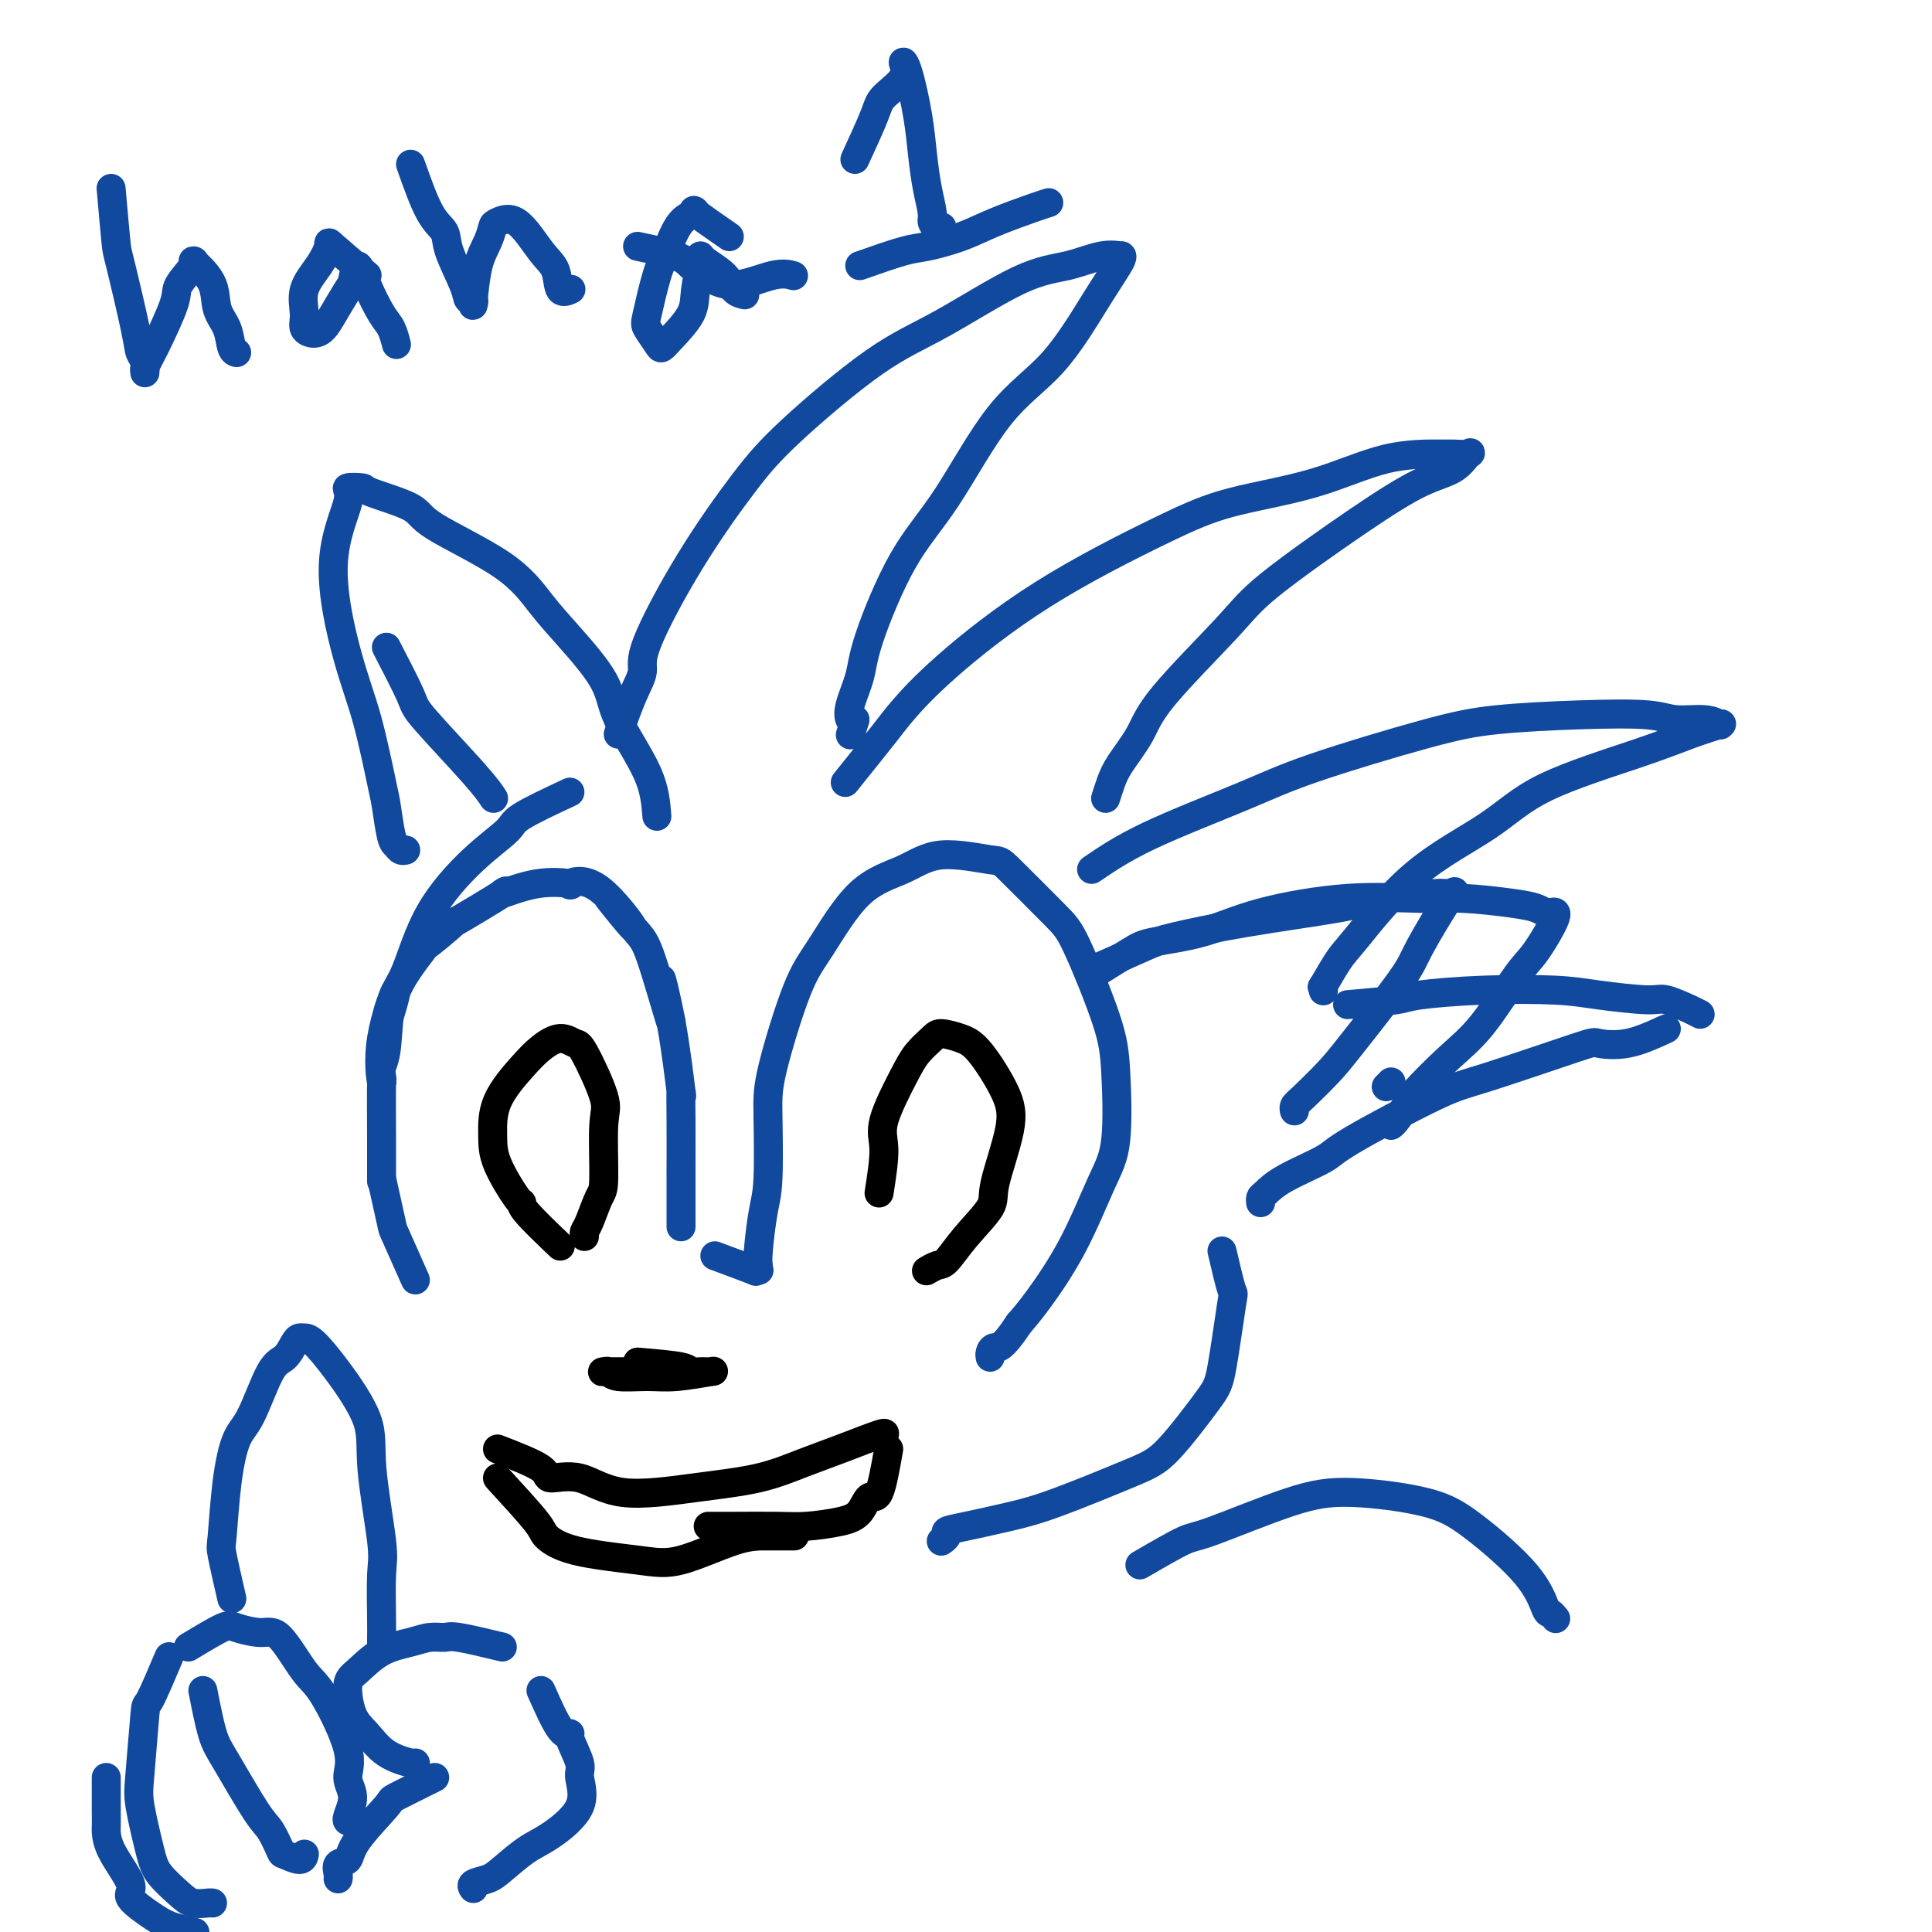 <svg viewBox='0 0 400 400' version='1.1' xmlns='http://www.w3.org/2000/svg' xmlns:xlink='http://www.w3.org/1999/xlink'><g fill='none' stroke='#11499F' stroke-width='6' stroke-linecap='round' stroke-linejoin='round'><path d='M128,152c1.019,-2.889 2.038,-5.778 3,-8c0.962,-2.222 1.867,-3.776 2,-5c0.133,-1.224 -0.507,-2.119 1,-6c1.507,-3.881 5.160,-10.749 9,-17c3.840,-6.251 7.868,-11.885 11,-16c3.132,-4.115 5.367,-6.712 10,-11c4.633,-4.288 11.662,-10.267 17,-14c5.338,-3.733 8.983,-5.221 14,-8c5.017,-2.779 11.406,-6.849 16,-9c4.594,-2.151 7.392,-2.381 10,-3c2.608,-0.619 5.027,-1.625 7,-2c1.973,-0.375 3.502,-0.119 4,0c0.498,0.119 -0.035,0.100 0,0c0.035,-0.100 0.638,-0.281 0,1c-0.638,1.281 -2.516,4.023 -5,8c-2.484,3.977 -5.573,9.189 -9,13c-3.427,3.811 -7.193,6.222 -11,11c-3.807,4.778 -7.654,11.923 -11,17c-3.346,5.077 -6.190,8.086 -9,13c-2.810,4.914 -5.587,11.734 -7,16c-1.413,4.266 -1.461,5.979 -2,8c-0.539,2.021 -1.568,4.352 -2,6c-0.432,1.648 -0.266,2.614 0,3c0.266,0.386 0.633,0.193 1,0'/><path d='M177,149c-1.667,5.500 -0.833,2.750 0,0'/><path d='M175,162c3.084,-3.837 6.169,-7.673 8,-10c1.831,-2.327 2.409,-3.144 4,-5c1.591,-1.856 4.194,-4.753 9,-9c4.806,-4.247 11.816,-9.846 20,-15c8.184,-5.154 17.541,-9.864 24,-13c6.459,-3.136 10.019,-4.697 15,-6c4.981,-1.303 11.384,-2.349 17,-4c5.616,-1.651 10.445,-3.909 15,-5c4.555,-1.091 8.836,-1.015 11,-1c2.164,0.015 2.212,-0.032 3,0c0.788,0.032 2.316,0.143 3,0c0.684,-0.143 0.525,-0.538 0,0c-0.525,0.538 -1.415,2.011 -3,3c-1.585,0.989 -3.863,1.495 -7,3c-3.137,1.505 -7.132,4.011 -13,8c-5.868,3.989 -13.610,9.463 -18,13c-4.390,3.537 -5.428,5.138 -9,9c-3.572,3.862 -9.679,9.984 -13,14c-3.321,4.016 -3.857,5.924 -5,8c-1.143,2.076 -2.894,4.319 -4,6c-1.106,1.681 -1.567,2.799 -2,4c-0.433,1.201 -0.838,2.486 -1,3c-0.162,0.514 -0.081,0.257 0,0'/><path d='M226,180c3.213,-2.184 6.426,-4.367 12,-7c5.574,-2.633 13.509,-5.714 19,-8c5.491,-2.286 8.538,-3.776 15,-6c6.462,-2.224 16.340,-5.180 23,-7c6.660,-1.820 10.102,-2.503 15,-3c4.898,-0.497 11.253,-0.809 17,-1c5.747,-0.191 10.885,-0.262 14,0c3.115,0.262 4.207,0.855 6,1c1.793,0.145 4.289,-0.159 6,0c1.711,0.159 2.639,0.780 3,1c0.361,0.220 0.157,0.041 0,0c-0.157,-0.041 -0.265,0.058 0,0c0.265,-0.058 0.904,-0.273 0,0c-0.904,0.273 -3.352,1.033 -6,2c-2.648,0.967 -5.497,2.139 -11,4c-5.503,1.861 -13.661,4.410 -19,7c-5.339,2.590 -7.859,5.221 -12,8c-4.141,2.779 -9.905,5.707 -15,10c-5.095,4.293 -9.523,9.953 -12,13c-2.477,3.047 -3.004,3.482 -4,5c-0.996,1.518 -2.463,4.118 -3,5c-0.537,0.882 -0.145,0.045 0,0c0.145,-0.045 0.041,0.701 0,1c-0.041,0.299 -0.021,0.149 0,0'/><path d='M279,208c3.947,-0.338 7.894,-0.676 10,-1c2.106,-0.324 2.371,-0.632 5,-1c2.629,-0.368 7.622,-0.794 13,-1c5.378,-0.206 11.143,-0.192 15,0c3.857,0.192 5.808,0.563 9,1c3.192,0.437 7.626,0.940 10,1c2.374,0.060 2.688,-0.324 4,0c1.312,0.324 3.623,1.357 5,2c1.377,0.643 1.822,0.898 2,1c0.178,0.102 0.089,0.051 0,0'/><path d='M345,213c-2.722,1.253 -5.444,2.507 -8,3c-2.556,0.493 -4.948,0.226 -6,0c-1.052,-0.226 -0.766,-0.410 -5,1c-4.234,1.410 -12.989,4.414 -18,6c-5.011,1.586 -6.277,1.752 -11,4c-4.723,2.248 -12.901,6.577 -17,9c-4.099,2.423 -4.117,2.940 -6,4c-1.883,1.060 -5.629,2.662 -8,4c-2.371,1.338 -3.368,2.410 -4,3c-0.632,0.590 -0.901,0.697 -1,1c-0.099,0.303 -0.028,0.801 0,1c0.028,0.199 0.014,0.100 0,0'/><path d='M118,164c-4.035,1.889 -8.070,3.779 -10,5c-1.930,1.221 -1.753,1.774 -3,3c-1.247,1.226 -3.916,3.126 -7,6c-3.084,2.874 -6.581,6.723 -9,11c-2.419,4.277 -3.758,8.981 -5,12c-1.242,3.019 -2.385,4.354 -3,7c-0.615,2.646 -0.701,6.604 -1,9c-0.299,2.396 -0.812,3.230 -1,4c-0.188,0.770 -0.050,1.474 0,2c0.050,0.526 0.014,0.872 0,1c-0.014,0.128 -0.004,0.036 0,0c0.004,-0.036 0.002,-0.018 0,0'/><path d='M136,169c-0.210,-2.739 -0.421,-5.479 -2,-9c-1.579,-3.521 -4.527,-7.824 -6,-11c-1.473,-3.176 -1.470,-5.224 -3,-8c-1.530,-2.776 -4.592,-6.279 -7,-9c-2.408,-2.721 -4.163,-4.659 -6,-7c-1.837,-2.341 -3.757,-5.086 -8,-8c-4.243,-2.914 -10.809,-5.997 -14,-8c-3.191,-2.003 -3.005,-2.926 -5,-4c-1.995,-1.074 -6.170,-2.297 -8,-3c-1.830,-0.703 -1.316,-0.884 -2,-1c-0.684,-0.116 -2.567,-0.167 -3,0c-0.433,0.167 0.584,0.552 0,3c-0.584,2.448 -2.770,6.959 -3,13c-0.230,6.041 1.497,13.611 3,19c1.503,5.389 2.784,8.595 4,13c1.216,4.405 2.367,10.007 3,13c0.633,2.993 0.748,3.376 1,5c0.252,1.624 0.642,4.488 1,6c0.358,1.512 0.684,1.673 1,2c0.316,0.327 0.624,0.819 1,1c0.376,0.181 0.822,0.052 1,0c0.178,-0.052 0.089,-0.026 0,0'/><path d='M80,134c2.045,3.954 4.089,7.907 5,10c0.911,2.093 0.687,2.324 3,5c2.313,2.676 7.161,7.797 10,11c2.839,3.203 3.668,4.486 4,5c0.332,0.514 0.166,0.257 0,0'/><path d='M226,202c3.052,-1.921 6.105,-3.843 8,-5c1.895,-1.157 2.634,-1.550 5,-2c2.366,-0.450 6.361,-0.959 10,-2c3.639,-1.041 6.924,-2.616 12,-4c5.076,-1.384 11.944,-2.578 18,-3c6.056,-0.422 11.300,-0.071 15,0c3.700,0.071 5.855,-0.138 9,0c3.145,0.138 7.281,0.623 10,1c2.719,0.377 4.022,0.647 5,1c0.978,0.353 1.629,0.791 2,1c0.371,0.209 0.460,0.190 1,0c0.540,-0.190 1.530,-0.550 1,1c-0.530,1.550 -2.580,5.010 -4,7c-1.420,1.990 -2.211,2.510 -4,5c-1.789,2.490 -4.577,6.951 -7,10c-2.423,3.049 -4.481,4.688 -7,7c-2.519,2.312 -5.498,5.299 -7,7c-1.502,1.701 -1.527,2.116 -2,3c-0.473,0.884 -1.395,2.237 -2,3c-0.605,0.763 -0.894,0.937 -1,1c-0.106,0.063 -0.028,0.017 0,0c0.028,-0.017 0.008,-0.005 0,0c-0.008,0.005 -0.004,0.002 0,0'/><path d='M228,200c3.441,-1.535 6.883,-3.069 9,-4c2.117,-0.931 2.911,-1.258 6,-2c3.089,-0.742 8.473,-1.897 15,-3c6.527,-1.103 14.197,-2.152 19,-3c4.803,-0.848 6.740,-1.494 10,-2c3.260,-0.506 7.842,-0.873 10,-1c2.158,-0.127 1.892,-0.014 2,0c0.108,0.014 0.591,-0.070 1,0c0.409,0.070 0.745,0.294 1,0c0.255,-0.294 0.429,-1.105 -1,1c-1.429,2.105 -4.463,7.127 -6,10c-1.537,2.873 -1.579,3.596 -4,7c-2.421,3.404 -7.223,9.490 -10,13c-2.777,3.510 -3.529,4.443 -5,6c-1.471,1.557 -3.662,3.738 -5,5c-1.338,1.262 -1.822,1.606 -2,2c-0.178,0.394 -0.048,0.837 0,1c0.048,0.163 0.014,0.047 0,0c-0.014,-0.047 -0.007,-0.023 0,0'/><path d='M288,224c0.000,0.000 -1.000,1.000 -1,1'/><path d='M86,265c-1.622,-3.667 -3.244,-7.333 -4,-9c-0.756,-1.667 -0.644,-1.333 -1,-3c-0.356,-1.667 -1.178,-5.333 -2,-9'/><path d='M79,244c-0.002,0.529 -0.004,1.059 0,0c0.004,-1.059 0.015,-3.706 0,-8c-0.015,-4.294 -0.054,-10.237 0,-12c0.054,-1.763 0.201,0.652 0,0c-0.201,-0.652 -0.751,-4.371 0,-9c0.751,-4.629 2.804,-10.170 3,-10c0.196,0.170 -1.463,6.049 -2,7c-0.537,0.951 0.048,-3.028 2,-7c1.952,-3.972 5.270,-7.939 6,-9c0.730,-1.061 -1.127,0.783 0,0c1.127,-0.783 5.239,-4.193 6,-5c0.761,-0.807 -1.829,0.988 0,0c1.829,-0.988 8.076,-4.761 10,-6c1.924,-1.239 -0.476,0.054 0,0c0.476,-0.054 3.827,-1.455 7,-2c3.173,-0.545 6.168,-0.234 7,0c0.832,0.234 -0.500,0.391 0,0c0.500,-0.391 2.830,-1.331 6,1c3.170,2.331 7.178,7.934 7,8c-0.178,0.066 -4.544,-5.406 -5,-6c-0.456,-0.594 2.997,3.690 5,6c2.003,2.310 2.554,2.647 4,7c1.446,4.353 3.785,12.721 4,13c0.215,0.279 -1.694,-7.531 -2,-9c-0.306,-1.469 0.990,3.403 2,9c1.010,5.597 1.735,11.920 2,14c0.265,2.080 0.071,-0.081 0,0c-0.071,0.081 -0.019,2.405 0,6c0.019,3.595 0.005,8.462 0,10c-0.005,1.538 -0.001,-0.254 0,0c0.001,0.254 0.000,2.555 0,5c-0.000,2.445 -0.000,5.034 0,5c0.000,-0.034 0.000,-2.689 0,-3c-0.000,-0.311 -0.000,1.724 0,3c0.000,1.276 0.000,1.793 0,2c-0.000,0.207 -0.000,0.103 0,0'/><path d='M148,260c3.412,1.268 6.823,2.537 8,3c1.177,0.463 0.119,0.122 0,0c-0.119,-0.122 0.699,-0.023 1,0c0.301,0.023 0.083,-0.030 0,0c-0.083,0.030 -0.033,0.144 0,0c0.033,-0.144 0.047,-0.547 0,-1c-0.047,-0.453 -0.157,-0.956 0,-3c0.157,-2.044 0.579,-5.627 1,-8c0.421,-2.373 0.840,-3.534 1,-7c0.160,-3.466 0.062,-9.235 0,-13c-0.062,-3.765 -0.087,-5.524 1,-10c1.087,-4.476 3.285,-11.667 5,-16c1.715,-4.333 2.947,-5.808 5,-9c2.053,-3.192 4.928,-8.099 8,-11c3.072,-2.901 6.342,-3.794 9,-5c2.658,-1.206 4.704,-2.724 8,-3c3.296,-0.276 7.842,0.689 10,1c2.158,0.311 1.926,-0.032 4,2c2.074,2.032 6.452,6.440 9,9c2.548,2.560 3.264,3.273 5,7c1.736,3.727 4.491,10.470 6,15c1.509,4.530 1.772,6.847 2,11c0.228,4.153 0.420,10.140 0,14c-0.420,3.860 -1.453,5.591 -3,9c-1.547,3.409 -3.609,8.495 -6,13c-2.391,4.505 -5.112,8.430 -7,11c-1.888,2.570 -2.944,3.785 -4,5'/><path d='M211,274c-3.702,5.574 -4.456,5.010 -5,5c-0.544,-0.010 -0.877,0.536 -1,1c-0.123,0.464 -0.035,0.847 0,1c0.035,0.153 0.018,0.077 0,0'/></g>
<g fill='none' stroke='#000000' stroke-width='6' stroke-linecap='round' stroke-linejoin='round'><path d='M132,282c3.625,0.309 7.250,0.618 9,1c1.750,0.382 1.624,0.838 2,1c0.376,0.162 1.254,0.029 2,0c0.746,-0.029 1.360,0.046 2,0c0.640,-0.046 1.307,-0.212 0,0c-1.307,0.212 -4.588,0.803 -7,1c-2.412,0.197 -3.954,0.000 -6,0c-2.046,-0.000 -4.594,0.196 -6,0c-1.406,-0.196 -1.670,-0.785 -2,-1c-0.330,-0.215 -0.726,-0.058 -1,0c-0.274,0.058 -0.424,0.015 0,0c0.424,-0.015 1.424,-0.004 3,0c1.576,0.004 3.729,0.001 6,0c2.271,-0.001 4.660,-0.000 6,0c1.340,0.000 1.630,0.000 2,0c0.370,-0.000 0.820,-0.000 1,0c0.180,0.000 0.090,0.000 0,0'/><path d='M116,258c-2.845,-2.715 -5.690,-5.431 -7,-7c-1.310,-1.569 -1.083,-1.992 -1,-2c0.083,-0.008 0.024,0.399 -1,-1c-1.024,-1.399 -3.012,-4.604 -4,-7c-0.988,-2.396 -0.974,-3.981 -1,-6c-0.026,-2.019 -0.091,-4.470 1,-7c1.091,-2.530 3.340,-5.137 5,-7c1.660,-1.863 2.733,-2.980 4,-4c1.267,-1.020 2.728,-1.943 4,-2c1.272,-0.057 2.355,0.752 3,1c0.645,0.248 0.850,-0.064 2,2c1.150,2.064 3.244,6.503 4,9c0.756,2.497 0.174,3.050 0,6c-0.174,2.950 0.058,8.297 0,11c-0.058,2.703 -0.408,2.763 -1,4c-0.592,1.237 -1.427,3.651 -2,5c-0.573,1.349 -0.885,1.632 -1,2c-0.115,0.368 -0.033,0.819 0,1c0.033,0.181 0.016,0.090 0,0'/><path d='M182,247c0.526,-3.363 1.051,-6.725 1,-9c-0.051,-2.275 -0.679,-3.461 0,-6c0.679,-2.539 2.663,-6.429 4,-9c1.337,-2.571 2.025,-3.823 3,-5c0.975,-1.177 2.236,-2.280 3,-3c0.764,-0.720 1.031,-1.056 2,-1c0.969,0.056 2.641,0.504 4,1c1.359,0.496 2.407,1.039 4,3c1.593,1.961 3.732,5.338 5,8c1.268,2.662 1.664,4.608 1,8c-0.664,3.392 -2.390,8.228 -3,11c-0.610,2.772 -0.104,3.478 -1,5c-0.896,1.522 -3.193,3.858 -5,6c-1.807,2.142 -3.124,4.090 -4,5c-0.876,0.910 -1.313,0.784 -2,1c-0.687,0.216 -1.625,0.776 -2,1c-0.375,0.224 -0.188,0.112 0,0'/><path d='M103,300c3.712,1.438 7.425,2.877 9,4c1.575,1.123 1.013,1.932 2,2c0.987,0.068 3.525,-0.604 6,0c2.475,0.604 4.888,2.483 9,3c4.112,0.517 9.922,-0.328 15,-1c5.078,-0.672 9.424,-1.171 13,-2c3.576,-0.829 6.384,-1.987 9,-3c2.616,-1.013 5.041,-1.880 8,-3c2.959,-1.120 6.450,-2.494 8,-3c1.550,-0.506 1.157,-0.145 1,0c-0.157,0.145 -0.079,0.072 0,0'/><path d='M184,300c-0.660,3.768 -1.320,7.535 -2,9c-0.680,1.465 -1.381,0.627 -2,1c-0.619,0.373 -1.158,1.956 -2,3c-0.842,1.044 -1.988,1.548 -4,2c-2.012,0.452 -4.890,0.853 -7,1c-2.110,0.147 -3.452,0.039 -6,0c-2.548,-0.039 -6.301,-0.011 -9,0c-2.699,0.011 -4.342,0.003 -5,0c-0.658,-0.003 -0.329,-0.002 0,0'/><path d='M103,306c3.245,3.541 6.490,7.082 8,9c1.510,1.918 1.284,2.213 2,3c0.716,0.787 2.374,2.067 6,3c3.626,0.933 9.221,1.518 13,2c3.779,0.482 5.742,0.861 9,0c3.258,-0.861 7.811,-2.963 11,-4c3.189,-1.037 5.012,-1.010 7,-1c1.988,0.010 4.139,0.003 5,0c0.861,-0.003 0.430,-0.001 0,0'/></g>
<g fill='none' stroke='#11499F' stroke-width='6' stroke-linecap='round' stroke-linejoin='round'><path d='M48,331c-0.827,-3.617 -1.653,-7.235 -2,-9c-0.347,-1.765 -0.214,-1.678 0,-4c0.214,-2.322 0.508,-7.054 1,-11c0.492,-3.946 1.182,-7.106 2,-9c0.818,-1.894 1.763,-2.522 3,-5c1.237,-2.478 2.765,-6.808 4,-9c1.235,-2.192 2.177,-2.248 3,-3c0.823,-0.752 1.526,-2.201 2,-3c0.474,-0.799 0.720,-0.947 1,-1c0.280,-0.053 0.595,-0.012 1,0c0.405,0.012 0.901,-0.005 2,1c1.099,1.005 2.802,3.033 5,6c2.198,2.967 4.890,6.874 6,10c1.110,3.126 0.637,5.470 1,10c0.363,4.530 1.561,11.246 2,15c0.439,3.754 0.118,4.547 0,7c-0.118,2.453 -0.031,6.566 0,9c0.031,2.434 0.008,3.188 0,4c-0.008,0.812 -0.002,1.680 0,2c0.002,0.320 0.001,0.091 0,0c-0.001,-0.091 -0.000,-0.046 0,0'/><path d='M104,341c-3.533,-0.851 -7.066,-1.702 -9,-2c-1.934,-0.298 -2.268,-0.042 -3,0c-0.732,0.042 -1.860,-0.130 -3,0c-1.140,0.130 -2.290,0.562 -4,1c-1.710,0.438 -3.980,0.882 -6,2c-2.020,1.118 -3.788,2.912 -5,4c-1.212,1.088 -1.866,1.472 -2,3c-0.134,1.528 0.251,4.199 1,6c0.749,1.801 1.861,2.731 3,4c1.139,1.269 2.305,2.876 4,4c1.695,1.124 3.918,1.764 5,2c1.082,0.236 1.023,0.067 1,0c-0.023,-0.067 -0.012,-0.034 0,0'/><path d='M39,341c2.747,-1.655 5.495,-3.309 7,-4c1.505,-0.691 1.768,-0.418 3,0c1.232,0.418 3.431,0.982 5,1c1.569,0.018 2.506,-0.509 4,1c1.494,1.509 3.543,5.053 5,7c1.457,1.947 2.320,2.297 4,5c1.680,2.703 4.177,7.757 5,11c0.823,3.243 -0.028,4.673 0,6c0.028,1.327 0.936,2.552 1,4c0.064,1.448 -0.715,3.120 -1,4c-0.285,0.880 -0.077,0.968 0,1c0.077,0.032 0.022,0.009 0,0c-0.022,-0.009 -0.011,-0.005 0,0'/><path d='M42,350c0.667,3.404 1.335,6.807 2,9c0.665,2.193 1.328,3.175 3,6c1.672,2.825 4.353,7.494 6,10c1.647,2.506 2.259,2.850 3,4c0.741,1.150 1.610,3.107 2,4c0.390,0.893 0.301,0.723 1,1c0.699,0.277 2.187,1.002 3,1c0.813,-0.002 0.950,-0.731 1,-1c0.050,-0.269 0.014,-0.077 0,0c-0.014,0.077 -0.007,0.038 0,0'/><path d='M35,343c-1.604,3.789 -3.208,7.577 -4,9c-0.792,1.423 -0.772,0.480 -1,3c-0.228,2.520 -0.703,8.502 -1,12c-0.297,3.498 -0.414,4.510 0,7c0.414,2.490 1.361,6.457 2,9c0.639,2.543 0.970,3.662 2,5c1.030,1.338 2.759,2.894 4,4c1.241,1.106 1.992,1.760 3,2c1.008,0.240 2.271,0.065 3,0c0.729,-0.065 0.922,-0.018 1,0c0.078,0.018 0.039,0.009 0,0'/><path d='M22,368c-0.005,2.718 -0.009,5.436 0,7c0.009,1.564 0.032,1.973 0,3c-0.032,1.027 -0.121,2.670 1,5c1.121,2.330 3.450,5.346 4,7c0.550,1.654 -0.679,1.946 0,3c0.679,1.054 3.268,2.871 5,4c1.732,1.129 2.609,1.571 4,2c1.391,0.429 3.298,0.846 4,1c0.702,0.154 0.201,0.044 0,0c-0.201,-0.044 -0.100,-0.022 0,0'/><path d='M112,350c1.447,3.262 2.894,6.523 4,8c1.106,1.477 1.871,1.169 2,1c0.129,-0.169 -0.376,-0.200 0,1c0.376,1.200 1.635,3.632 2,5c0.365,1.368 -0.164,1.672 0,3c0.164,1.328 1.020,3.679 0,6c-1.020,2.321 -3.917,4.611 -6,6c-2.083,1.389 -3.353,1.879 -5,3c-1.647,1.121 -3.671,2.875 -5,4c-1.329,1.125 -1.965,1.621 -3,2c-1.035,0.379 -2.471,0.640 -3,1c-0.529,0.360 -0.151,0.817 0,1c0.151,0.183 0.076,0.091 0,0'/><path d='M90,368c-3.325,1.645 -6.650,3.290 -8,4c-1.350,0.710 -0.726,0.484 -2,2c-1.274,1.516 -4.446,4.774 -6,7c-1.554,2.226 -1.488,3.420 -2,4c-0.512,0.580 -1.601,0.547 -2,1c-0.399,0.453 -0.107,1.391 0,2c0.107,0.609 0.031,0.888 0,1c-0.031,0.112 -0.015,0.056 0,0'/><path d='M253,259c0.794,3.399 1.588,6.797 2,8c0.412,1.203 0.440,0.209 0,3c-0.440,2.791 -1.350,9.367 -2,13c-0.650,3.633 -1.040,4.324 -3,7c-1.960,2.676 -5.490,7.337 -8,10c-2.510,2.663 -4.001,3.330 -8,5c-3.999,1.670 -10.506,4.345 -15,6c-4.494,1.655 -6.973,2.289 -10,3c-3.027,0.711 -6.601,1.497 -9,2c-2.399,0.503 -3.622,0.722 -4,1c-0.378,0.278 0.091,0.613 0,1c-0.091,0.387 -0.740,0.825 -1,1c-0.260,0.175 -0.130,0.088 0,0'/><path d='M236,324c3.533,-2.050 7.065,-4.100 9,-5c1.935,-0.900 2.272,-0.651 6,-2c3.728,-1.349 10.847,-4.296 16,-6c5.153,-1.704 8.340,-2.165 13,-2c4.660,0.165 10.792,0.957 15,2c4.208,1.043 6.490,2.336 10,5c3.510,2.664 8.247,6.700 11,10c2.753,3.300 3.521,5.864 4,7c0.479,1.136 0.667,0.844 1,1c0.333,0.156 0.809,0.759 1,1c0.191,0.241 0.095,0.121 0,0'/><path d='M23,39c0.394,4.440 0.789,8.880 1,11c0.211,2.120 0.239,1.920 1,5c0.761,3.080 2.257,9.439 3,13c0.743,3.561 0.734,4.325 1,5c0.266,0.675 0.807,1.260 1,2c0.193,0.740 0.038,1.635 0,2c-0.038,0.365 0.039,0.199 0,0c-0.039,-0.199 -0.195,-0.431 0,-1c0.195,-0.569 0.742,-1.473 2,-4c1.258,-2.527 3.228,-6.676 4,-9c0.772,-2.324 0.347,-2.822 1,-4c0.653,-1.178 2.383,-3.036 3,-4c0.617,-0.964 0.119,-1.035 0,-1c-0.119,0.035 0.139,0.177 1,1c0.861,0.823 2.326,2.325 3,4c0.674,1.675 0.559,3.521 1,5c0.441,1.479 1.438,2.592 2,4c0.562,1.408 0.690,3.110 1,4c0.310,0.890 0.803,0.969 1,1c0.197,0.031 0.099,0.016 0,0'/><path d='M76,57c-2.881,-2.446 -5.763,-4.892 -7,-6c-1.237,-1.108 -0.831,-0.879 -1,0c-0.169,0.879 -0.915,2.408 -2,4c-1.085,1.592 -2.509,3.248 -3,5c-0.491,1.752 -0.050,3.601 0,5c0.050,1.399 -0.291,2.347 0,3c0.291,0.653 1.216,1.012 2,1c0.784,-0.012 1.428,-0.395 2,-1c0.572,-0.605 1.072,-1.431 2,-3c0.928,-1.569 2.283,-3.882 3,-5c0.717,-1.118 0.798,-1.041 1,-2c0.202,-0.959 0.527,-2.953 1,-3c0.473,-0.047 1.094,1.855 2,4c0.906,2.145 2.099,4.534 3,6c0.901,1.466 1.512,2.010 2,3c0.488,0.990 0.854,2.426 1,3c0.146,0.574 0.073,0.287 0,0'/><path d='M85,34c1.358,3.845 2.717,7.689 4,10c1.283,2.311 2.491,3.088 3,4c0.509,0.912 0.319,1.960 1,4c0.681,2.040 2.235,5.070 3,7c0.765,1.930 0.743,2.758 1,3c0.257,0.242 0.793,-0.101 1,0c0.207,0.101 0.083,0.647 0,1c-0.083,0.353 -0.127,0.513 0,-1c0.127,-1.513 0.423,-4.698 1,-7c0.577,-2.302 1.435,-3.722 2,-5c0.565,-1.278 0.838,-2.416 1,-3c0.162,-0.584 0.213,-0.614 1,-1c0.787,-0.386 2.309,-1.126 4,0c1.691,1.126 3.550,4.119 5,6c1.450,1.881 2.492,2.648 3,4c0.508,1.352 0.483,3.287 1,4c0.517,0.713 1.576,0.204 2,0c0.424,-0.204 0.212,-0.102 0,0'/><path d='M132,51c3.099,0.659 6.198,1.318 8,2c1.802,0.682 2.308,1.388 3,2c0.692,0.612 1.569,1.131 3,2c1.431,0.869 3.414,2.089 6,2c2.586,-0.089 5.773,-1.485 8,-2c2.227,-0.515 3.493,-0.147 4,0c0.507,0.147 0.253,0.074 0,0'/><path d='M177,33c1.587,-3.448 3.173,-6.895 4,-9c0.827,-2.105 0.894,-2.866 2,-4c1.106,-1.134 3.252,-2.641 4,-4c0.748,-1.359 0.098,-2.570 0,-3c-0.098,-0.430 0.356,-0.077 1,2c0.644,2.077 1.478,5.880 2,9c0.522,3.120 0.731,5.558 1,8c0.269,2.442 0.598,4.889 1,7c0.402,2.111 0.879,3.886 1,5c0.121,1.114 -0.112,1.567 0,2c0.112,0.433 0.569,0.847 1,1c0.431,0.153 0.838,0.044 1,0c0.162,-0.044 0.081,-0.022 0,0'/><path d='M178,55c3.409,-1.197 6.818,-2.394 9,-3c2.182,-0.606 3.138,-0.621 5,-1c1.862,-0.379 4.629,-1.121 7,-2c2.371,-0.879 4.347,-1.895 7,-3c2.653,-1.105 5.984,-2.297 8,-3c2.016,-0.703 2.719,-0.915 3,-1c0.281,-0.085 0.141,-0.042 0,0'/><path d='M151,49c-3.028,-2.095 -6.057,-4.190 -7,-5c-0.943,-0.810 0.199,-0.337 0,0c-0.199,0.337 -1.740,0.536 -3,2c-1.260,1.464 -2.240,4.192 -3,6c-0.760,1.808 -1.301,2.696 -2,5c-0.699,2.304 -1.557,6.026 -2,8c-0.443,1.974 -0.472,2.202 0,3c0.472,0.798 1.446,2.165 2,3c0.554,0.835 0.688,1.138 1,1c0.312,-0.138 0.802,-0.715 2,-2c1.198,-1.285 3.106,-3.277 4,-5c0.894,-1.723 0.776,-3.178 1,-5c0.224,-1.822 0.792,-4.010 1,-5c0.208,-0.990 0.058,-0.780 0,-1c-0.058,-0.220 -0.022,-0.868 0,-1c0.022,-0.132 0.031,0.252 1,1c0.969,0.748 2.899,1.860 4,3c1.101,1.140 1.373,2.307 2,3c0.627,0.693 1.608,0.912 2,1c0.392,0.088 0.196,0.044 0,0'/></g>
</svg>